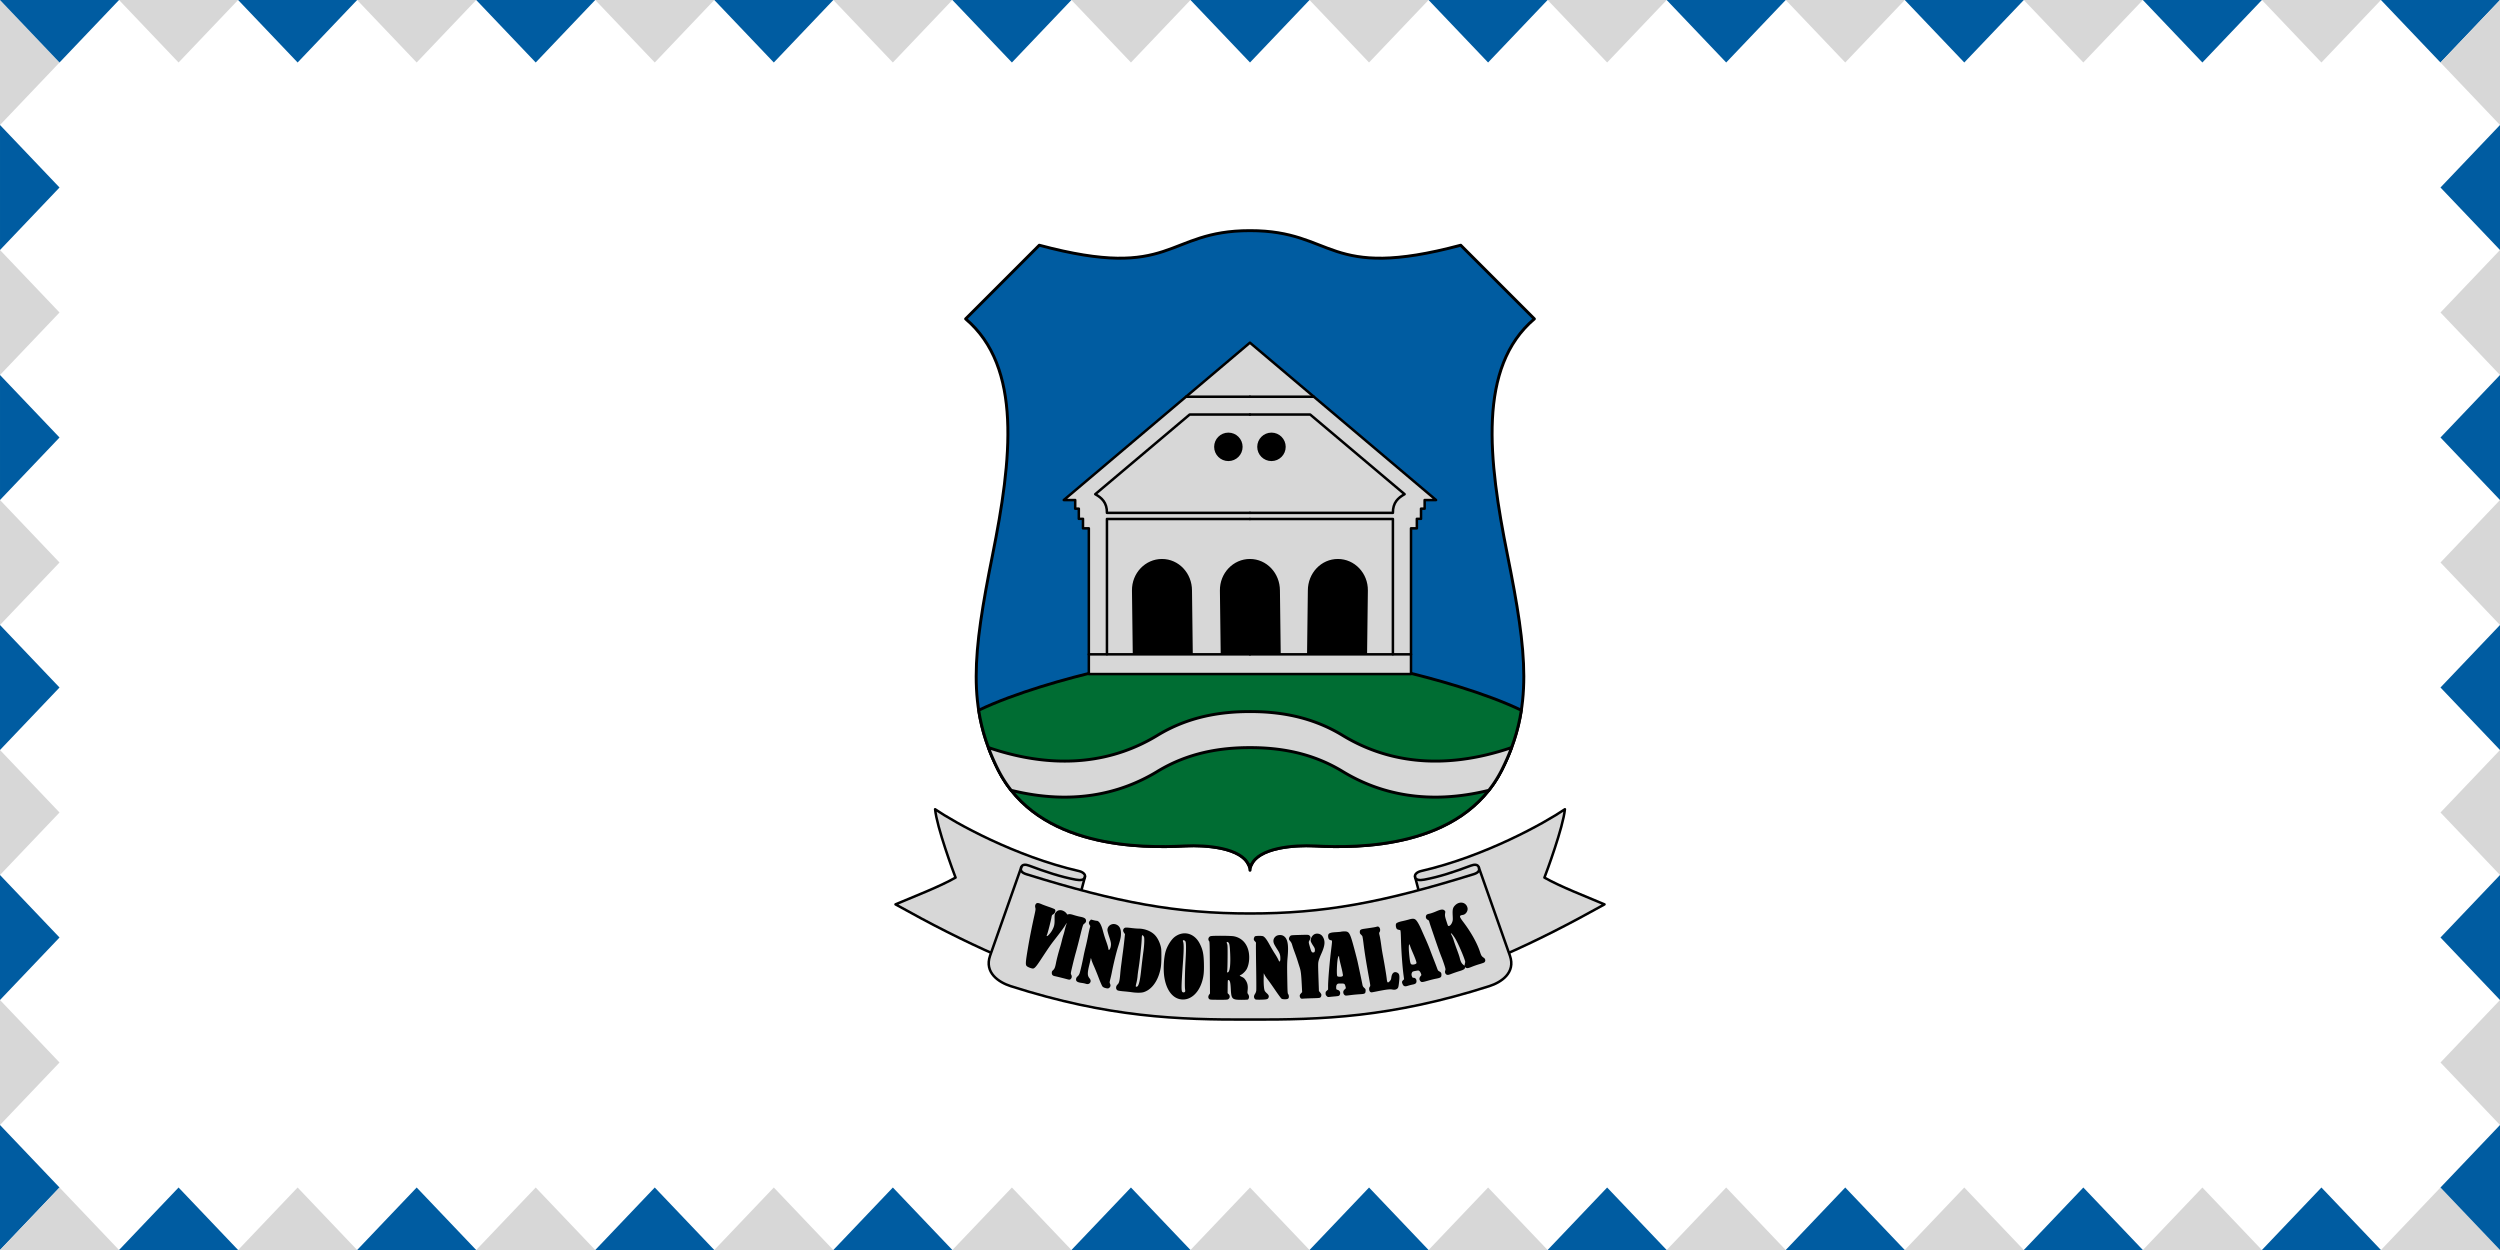 <svg width="1200" height="600" xmlns="http://www.w3.org/2000/svg"><path d="M0 522.52h1200v600H0z" fill="#fff" style="paint-order:fill markers stroke" transform="translate(0 -522.52)"/><g stroke="#000" stroke-linecap="round" stroke-linejoin="round"><path d="M568.473 406.073c-19.82 1.05-70.232 1.406-89.335-36.513-15.034-29.844-12.243-55.637-2.708-103.197 9.164-45.714 14.352-90.177-12.931-113.303l35.354-35.355c64.728 17.344 60.194-6.998 101.147-6.998s36.418 24.342 101.147 6.998l35.354 35.355c-27.283 23.126-22.095 67.59-12.931 113.303 9.535 47.56 12.326 73.353-2.708 103.197-19.103 37.919-69.515 37.563-89.335 36.513-12.303-.651-30.637 1.362-31.527 11.67-.89-10.308-19.224-12.321-31.527-11.67z" fill="#005ca1" stroke-width="1.415"/><path d="m600 300.149-70.141 21.364c-18.012 4.121-42.853 11.128-60.092 19.404 1.504 9.707 4.496 18.964 9.372 28.643 19.102 37.919 69.514 37.562 89.334 36.513 11.166-.591 27.3 1.014 30.851 9.024h1.353c3.55-8.01 19.683-9.615 30.85-9.024 19.82 1.05 70.232 1.406 89.334-36.513 4.876-9.68 7.868-18.936 9.372-28.643-17.24-8.276-42.08-15.283-60.092-19.404z" fill="#006d33" stroke-width="1.415"/><path d="M600 341.553c-13.912 0-29.463 2.3-44.442 11.428-20.005 12.19-46.846 17.523-81.12 5.853a105.238 105.238 0 0 0 4.7 10.726 57.402 57.402 0 0 0 6.234 9.791c29.103 7.205 52.36 1.792 70.186-9.07 14.979-9.127 30.53-11.427 44.442-11.427s29.463 2.3 44.442 11.428c17.826 10.861 41.083 16.274 70.186 9.07a57.402 57.402 0 0 0 6.233-9.792c1.823-3.62 3.383-7.18 4.7-10.726-34.273 11.67-61.114 6.336-81.119-5.853-14.979-9.127-30.53-11.428-44.442-11.428z" fill="#d7d7d7" stroke-width="1.415"/></g><g transform="matrix(2.021 0 0 2.021 -424.835 -917.199)" stroke="#000" stroke-linecap="round" stroke-linejoin="round" stroke-width=".6"><path d="M468.815 613.926v-34.611h-1.387v-2.254h-.992v-2.414h-.86v-2.05h-2.712l44.21-37.373 44.21 37.373h-2.711v2.05h-.86v2.414h-.992v2.254h-1.387v34.611h-38.26z" fill="#d7d7d7"/><g fill="none"><path d="M491.89 548.06h15.185M507.075 552.29h-14.313l-22.423 18.918c1.548.855 2.803 2.003 2.778 4.431h33.958M507.075 577.094h-33.958v32.213M468.815 609.241h38.26"/></g><g fill-rule="evenodd"><circle cx="501.957" cy="559.963" r="3.08"/><path d="m500.433 609.103-.187-15.008c-.05-3.99 3.045-7.203 6.829-7.203h0c3.783 0 6.828 3.213 6.828 7.203l.187 15.008zM479.547 609.103l-.187-15.008c-.05-3.99 3.045-7.203 6.828-7.203h0c3.783 0 6.83 3.213 6.83 7.203l.186 15.008z"/></g><g fill="none"><path d="M522.259 548.06h-15.184M507.075 552.29h14.312l22.423 18.918c-1.548.855-2.802 2.003-2.778 4.431h-33.957M507.075 577.094h33.957v32.213M545.334 609.241h-38.26"/></g><circle transform="scale(-1 1)" cx="-512.192" cy="559.963" r="3.08" fill-rule="evenodd"/><path d="m534.602 609.103.187-15.008c.05-3.99-3.045-7.203-6.828-7.203h0c-3.783 0-6.829 3.213-6.829 7.203l-.187 15.008z" fill-rule="evenodd"/></g><g stroke="#000" stroke-linecap="round" stroke-linejoin="round" stroke-width=".6"><path d="M478.529 458.58c-15.686-6.806-31.99-15.157-48.683-24.482 9.257-3.955 20.927-8.372 28.832-12.857-.911-2.284-9.028-24.227-9.831-32.801 9.593 6.53 38.335 22.614 69.101 29.682 1.777.408 3.142 1.581 2.836 2.741l-3.12 11.817M721.471 458.58c15.686-6.806 31.99-15.157 48.683-24.482-9.257-3.955-20.927-8.372-28.832-12.857.911-2.284 9.028-24.227 9.831-32.801-9.593 6.53-38.335 22.614-69.101 29.682-1.777.408-3.142 1.581-2.836 2.741l3.12 11.817" fill="#d7d7d7" stroke-width="1.213"/><path d="M490.108 416.557c.407-1.82 2.237-1.674 3.924-1.035 7.717 2.927 15.266 5.416 22.356 6.712 2.21.404 4.116.271 4.396-1.37" fill="none" stroke-width="1.213"/><path d="M714.886 473.343c5.701-1.824 12.748-6.455 9.877-14.6l-14.94-42.382c.584 1.493-.287 2.575-2.423 3.24-44.17 13.76-72.234 18.873-107.4 18.873s-63.23-5.113-107.4-18.872c-2.136-.666-3.007-1.748-2.422-3.241l-14.94 42.382c-2.872 8.145 4.175 12.776 9.876 14.6 46.993 15.036 80.53 16.168 114.886 16.043 34.356.125 67.893-1.007 114.886-16.043z" fill="#d7d7d7" stroke-width="1.213"/><path d="M709.892 416.557c-.407-1.82-2.237-1.674-3.924-1.035-7.717 2.927-15.266 5.416-22.356 6.712-2.21.404-4.116.271-4.396-1.37" fill="#d7d7d7" stroke-width="1.213"/></g><path d="M701.13 433.258c-.901.052-1.848.46-2.653 1.265-1.12 1.12-1.332 1.988-1.189 4.842.109 2.154.088 2.428-.25 3.324-.544 1.442-1.688 2.275-2.064 1.504-.069-.14-.418-1.18-.777-2.309-.65-2.045-.706-2.467-.5-3.765.095-.592.05-.742-.335-1.103-.718-.675-1.714-.56-4.08.472-1.09.476-2.468.958-3.062 1.072-1.236.235-1.616.495-1.774 1.213-.158.72.187 1.412.864 1.734.46.22.62.43.768 1.011.102.404.385 1.312.628 2.018.244.706 1.004 2.939 1.69 4.962 1.675 4.94 2.87 8.29 3.564 9.98.315.77.89 2.377 1.28 3.572.573 1.758.676 2.259.538 2.62-.29.764-.201 1.438.25 1.89.532.531.99.527 2.438-.022a70.3 70.3 0 0 1 4.5-1.533c1.518-.47 2.224-.943 2.224-1.488 0-.299.028-.303.38-.056.58.406 1.123.328 2.972-.425.933-.38 2.505-.926 3.492-1.214.988-.288 2.007-.634 2.265-.767.829-.429.847-1.671.032-2.24-1.195-.835-1.295-.989-1.98-3.048-1.367-4.116-4.262-9.294-7.856-14.055-2.192-2.902-2.217-3.248-.254-3.57 1.372-.224 2.485-1.948 2.164-3.353-.39-1.711-1.77-2.617-3.274-2.53zm-203.13.2a.938.938 0 0 0-.64.274c-.495.495-.626 1.158-.396 2.014.172.645.118 1.068-.48 3.727-1.107 4.92-2.353 11.221-3.066 15.5-1.232 7.394-1.272 8.219-.425 8.885.57.449 2.168 1.041 2.81 1.041.737 0 1.556-.904 3.51-3.874 4.189-6.365 4.965-7.49 6.841-9.9 3.043-3.911 4.233-5.527 5.103-6.927.437-.704.795-1.235.795-1.182s-.143.513-.318 1.022c-.175.509-.483 1.628-.684 2.487-.202.858-.487 1.898-.634 2.31-.147.412-.459 1.557-.692 2.545a61.29 61.29 0 0 1-.844 3.166c-.831 2.713-1.609 5.682-1.97 7.529-.456 2.325-.698 2.931-1.452 3.628-.506.468-.593.658-.593 1.313 0 .899.447 1.363 1.496 1.555.68.125 4.674 1.119 6.118 1.523.934.261 1.27.174 1.703-.443.345-.492.337-1.24-.016-1.84-.272-.46-.247-.626.613-4.28.492-2.091 1.233-4.983 1.648-6.428.414-1.444 1.338-4.998 2.052-7.896 1.047-4.25 1.37-5.33 1.671-5.576 1.007-.823 1.143-1.02 1.143-1.65 0-1.055-.725-1.556-2.84-1.957-.755-.143-2.13-.502-3.056-.799-1.562-.5-2.173-.559-2.835-.271-.177.077-.36-.057-.575-.42-.173-.293-.663-.753-1.088-1.023-1.403-.89-2.937-.833-3.846.141-.815.875-.887 1.178-.848 3.564.042 2.562-.184 3.557-1.231 5.429-.68 1.213-1.998 2.682-2.41 2.682-.223 0-.213-.12.073-.846.388-.985 1.77-6.406 2.064-8.1.174-1 .267-1.195.681-1.409 1.085-.56 1.561-1.923.886-2.534-.17-.154-1.422-.66-2.783-1.123-1.36-.464-2.926-1.044-3.48-1.289-.925-.409-1.555-.594-2.005-.567zm180.344 7.548c-.52-.031-1.18.093-2.105.364a47.4 47.4 0 0 1-3.122.778c-1.702.351-2.846.837-3.017 1.282-.182.474-.117 1.432.137 2.04.187.449.393.624.898.764.36.1.748.182.862.183.295.001.362.669.475 4.707.158 5.693.669 12.767 1.22 16.905l.27 2.019-.424.394c-.233.216-.476.557-.54.757-.162.51.474 1.878.964 2.076h.001c.584.234.8.217 2.02-.157.61-.189 1.55-.426 2.085-.527 1.383-.26 1.85-.675 1.85-1.639 0-.949-.56-1.605-1.37-1.605-.444 0-.57-.097-.778-.593-.314-.755-.314-1.348.004-1.963.224-.431.41-.515 1.67-.753 1.337-.252 1.44-.25 1.844.041.235.17.566.68.734 1.13.297.797.296.83-.022 1.18-.825.907-.885 1.854-.166 2.619.499.53.877.502 3.563-.273 1.27-.366 2.996-.795 3.836-.952 2.316-.434 2.665-.685 2.665-1.915 0-.82-.242-1.2-1.013-1.593-.585-.299-.713-.486-1.135-1.67-.262-.732-.928-2.477-1.481-3.876-.553-1.4-1.38-3.555-1.836-4.791-.457-1.236-1.385-3.48-2.062-4.985a645.671 645.671 0 0 1-2.091-4.706c-1.036-2.368-1.98-4.022-2.669-4.677-.365-.348-.746-.533-1.266-.564zm-154.686.366-.498.558c-.588.658-.632 1.237-.153 2.013l.347.56-.34 1.257c-.186.691-.54 2.335-.786 3.652a105.363 105.363 0 0 1-1.11 5.048c-.363 1.459-.823 3.5-1.02 4.535-.608 3.171-1.57 7.31-1.917 8.25-.182.49-.548 1.073-.813 1.296-.616.519-.867.995-.867 1.645 0 .938.796 1.388 2.91 1.645.517.063 1.28.226 1.695.363.93.307 1.614.174 2.066-.4.527-.671.445-1.438-.244-2.263-1.02-1.22-1.02-2.605 0-6.65.324-1.288.589-2.48.589-2.653 0-.537.292-.16.4.518.058.356.558 1.648 1.113 2.87.555 1.223 1.616 3.828 2.357 5.788.742 1.96 1.542 3.793 1.777 4.073.277.33.73.591 1.284.741 1.197.325 1.516.313 2.016-.081.59-.464.724-1.17.365-1.923-.277-.58-.27-.671.153-2.376.243-.975.529-2.235.636-2.8.753-3.952 2.199-9.909 3.054-12.578 1.153-3.598 1.39-4.689 1.39-6.417 0-2.268-.72-3.625-2.262-4.268-2.004-.836-4.241.556-4.241 2.64 0 .433.354 1.784.856 3.271.894 2.645 1.007 3.483.67 4.943-.168.731-.569 1.372-.858 1.372-.073 0-.185-.366-.25-.813-.063-.447-.445-1.738-.846-2.867-.885-2.489-1.107-3.198-1.798-5.732-.835-3.063-1.845-4.62-2.993-4.618-.188 0-.869-.134-1.512-.299zm137.635 3.354c-.174.008-.393.064-.712.158-.552.163-1.785.363-5.688.923-1.806.26-2.183.526-2.183 1.547 0 .572.104.81.529 1.213.29.277.6.636.688.798.088.162.315 1.548.505 3.08.615 4.971 1.218 8.758 2.736 17.16.685 3.79.667 3.55.314 4.047-.56.79-.258 2.398.487 2.594h.001c.166.043.34.087.387.097.047.01 1.202-.207 2.567-.482 4.468-.9 6.265-1.12 7.344-.897 1.151.238 1.997.052 2.578-.566.33-.352.44-.761.634-2.353.448-3.698.308-4.604-.797-5.175-1.458-.754-2.594.2-2.851 2.395-.095.806-.231 1.122-.71 1.652-.977 1.082-1.295.839-1.489-1.142-.138-1.408-1.072-7.071-1.791-10.855-.278-1.464-.587-3.279-.685-4.032-.344-2.627-.698-4.8-.967-5.937-.248-1.048-.248-1.18.002-1.536.43-.614.355-1.786-.148-2.288-.294-.294-.46-.414-.75-.4zm-120.801.513c-.517.022-.733.151-.983.4-.548.549-.54 1.241.028 2.077l.45.661-.293 2.828c-.16 1.555-.472 4.137-.693 5.737-.22 1.6-.448 3.332-.506 3.85a123 123 0 0 1-.349 2.652 81.801 81.801 0 0 0-.425 3.935c-.27 3.322-.56 4.503-1.26 5.144-.987.905-.982 2.361.01 2.872.271.14 1.518.334 2.874.447 1.317.11 3.09.303 3.936.428 2.186.323 4.455.32 5.573-.006 3.292-.961 6.043-4.113 7.509-8.601.869-2.661 1.105-4.504 1.103-8.582 0-3.253-.044-3.838-.376-5.048-.584-2.133-1.609-4.05-2.83-5.294-1.79-1.823-4.818-2.997-7.764-3.011-.64-.002-2.085-.117-3.215-.253-1.453-.175-2.272-.259-2.79-.236zm105.088 1.834a9.748 9.748 0 0 0-.449 0c-.643.013-1.243.068-1.334.124-.09.056-1.227.165-2.525.24-3.295.193-3.934.597-3.74 2.367.097.891.49 1.362 1.256 1.506.528.1.576.16.576.731 0 .343-.15 1.778-.331 3.19-.768 5.972-1.55 15.103-1.551 18.091l-.001 1.664-.599.545c-.512.466-.598.655-.598 1.3 0 .614.097.855.52 1.278.495.495.57.515 1.498.407.537-.062 1.669-.173 2.516-.246 1.795-.156 2.026-.239 2.287-.812.454-.997.014-2.008-1.005-2.313-.593-.178-.687-.274-.714-.733-.061-1.036.048-1.552.41-1.937.327-.348.524-.39 1.87-.39 1.706 0 1.818.078 2.201 1.532.196.743.189.772-.321 1.198-.288.24-.595.635-.684.877-.24.652.002 1.53.532 1.926.458.341.486.343 2.774.046a76.905 76.905 0 0 1 4.46-.425c2.541-.149 2.803-.297 2.86-1.62.033-.755-.018-.866-.657-1.457-.592-.546-.725-.803-.906-1.743-.22-1.144-1.663-7.992-2.252-10.686-.185-.847-.841-3.427-1.459-5.732-2.13-7.954-2.508-8.882-4.634-8.928zm50.908.893c.313.012 1.46 1.509 2.327 3.06 1.642 2.94 4.624 10.108 4.484 10.777l-.229 1.096-.137.653-.716-.614c-.75-.643-1.176-1.535-1.595-3.344-.12-.517-.711-2.25-1.314-3.85-.602-1.6-1.283-3.554-1.512-4.343-.229-.789-.654-1.855-.944-2.37-.29-.515-.477-.986-.415-1.047a.071.071 0 0 1 .051-.019zM568.893 448c-1.655-.052-3.364.478-4.943 1.642-1.758 1.297-3.74 4.475-4.497 7.213-.855 3.092-1.126 8.555-.597 12.06.865 5.74 3.468 9.619 7.112 10.599 4.617 1.24 9.135-2.165 11.004-8.293.792-2.596 1-4.61.903-8.719-.112-4.68-.543-6.72-2.032-9.616-1.59-3.09-4.193-4.798-6.95-4.886zm63.23.141c-.351.013-.699.083-1.024.219-1.212.506-2.164 2.187-1.934 3.415.062.33.534 1.234 1.049 2.007.8 1.202.935 1.524.935 2.206 0 .917-.214 1.21-.885 1.21-.622 0-.85-.383-1.43-2.396-.78-2.707-.77-2.55-.205-3.565.587-1.052.522-1.731-.218-2.275-.397-.291-.71-.305-4.572-.189-4.144.125-4.147.126-4.583.562-.24.24-.481.708-.535 1.04-.085.522-.01.702.571 1.374.485.56.756 1.1.982 1.956.172.65.683 2.15 1.135 3.332a79.634 79.634 0 0 1 1.426 4.107 275.87 275.87 0 0 0 1.028 3.26c.533 1.639.722 3.196.97 7.992l.197 3.82-.427.458c-.72.773-.858 1.169-.638 1.835.107.324.324.667.481.763.158.096.595.137.972.09.376-.049 2.355-.138 4.397-.197 3.49-.103 3.733-.13 4.049-.471.322-.348.428-.717.385-1.331-.01-.156-.277-.593-.592-.97l-.573-.686-.114-3.308c-.328-9.56-.33-9.932-.039-11.165.154-.65.738-2.19 1.297-3.421 1.84-4.057 1.996-6.238.601-8.346-.573-.867-1.653-1.361-2.706-1.326zm-17.944.68c-.658.034-1.301.225-1.742.561-1.278.975-1.546 2.424-.739 4.001.251.49.89 1.557 1.42 2.37 1.03 1.58 1.388 2.499 1.436 3.692.05 1.26.008 1.61-.24 1.95-.222.301-.277.242-.75-.8-.28-.618-1.011-1.886-1.625-2.817-.613-.93-1.745-2.848-2.516-4.26-1.371-2.514-2.228-3.654-3.085-4.101-.58-.303-3.613-.26-3.996.058-.152.127-.352.502-.444.835-.187.68-.075.989.611 1.675.328.328.42.56.354.902-.048.253-.014 5.235.079 11.07.092 5.835.118 11.01.058 11.5-.062.519-.285 1.154-.532 1.518-.234.344-.468.846-.523 1.117-.136.682.23 1.472.773 1.668.25.09 1.532.128 2.85.085 2.596-.085 3.042-.225 3.354-1.047.262-.688.039-1.234-.816-1.999-.425-.381-.876-.89-1.001-1.13-.375-.72-.589-2.992-.548-5.83l.037-2.674.516.962c.284.53.939 1.488 1.455 2.13.516.642 2.093 2.869 3.505 4.949s2.767 3.926 3.01 4.106c.329.242.737.33 1.583.333 1.542.008 1.995-.285 1.995-1.296 0-.47-.119-.894-.325-1.156-.302-.384-.333-.903-.447-7.51-.104-6.055-.079-7.572.174-10.346.556-6.1-.025-8.962-2.059-10.143-.494-.287-1.165-.408-1.822-.374zm-65.82.062c.129-.001.307.172.55.498.32.427.36.706.349 2.396-.008 1.052-.18 3.145-.384 4.65-.398 2.951-.773 6.054-1.156 9.575-.444 4.086-.91 6.275-1.538 7.235-.253.385-.828.523-1.003.24-.05-.082.093-.874.318-1.76.224-.886.46-2.263.523-3.06.063-.797.23-2.142.37-2.99.329-1.975.706-4.84.925-7.015.095-.94.289-2.828.43-4.193.142-1.365.273-3.174.294-4.02.025-1.067.106-1.554.321-1.556zm38.17.288c-2.46-.014-4.867.041-5.395.177-1.071.275-1.485 1.67-.722 2.432.218.219.262 1.982.318 12.673l.066 12.42-.405.548c-.525.71-.533 1.57-.02 2.073.374.367.504.378 4.487.404 3.249.021 4.2-.024 4.573-.216.967-.5 1.114-1.64.318-2.454l-.502-.514.032-3.177c.032-3.069.045-3.174.375-3.127.691.1.973 1.142 1.119 4.129.246 5.057.56 5.381 5.211 5.383 1.506 0 2.87-.07 3.03-.156.161-.086.37-.436.464-.777.177-.641 0-1.304-.53-1.998-.192-.25-.208-.592-.083-1.707.226-2.019-.061-3.434-.972-4.793-.59-.88-.89-1.146-1.77-1.572-.584-.282-1.066-.552-1.07-.6-.004-.047.342-.271.772-.499.865-.459 2.16-1.806 2.636-2.742 1.046-2.057 1.428-5.172.966-7.88-.718-4.209-3.339-7.052-7.176-7.787-.747-.143-3.262-.226-5.723-.24zm-18.4 2.125c.294.006.647.224.873.57.36.548.382 3.79.062 9.181-.308 5.202-.437 12.299-.248 13.662.132.943.117 1.218-.078 1.412-.326.327-.978.305-1.266-.041-.503-.606-.435-3.256.372-14.519.395-5.505.418-8.448.077-9.406-.167-.47-.184-.713-.058-.792a.481.481 0 0 1 .266-.068zm20.914.822c.09 0 .208.039.35.116.701.374.873 1.203 1.074 5.163.265 5.214-.092 8.703-.948 9.246-.485.309-.629.096-.455-.671.076-.341.156-3.243.176-6.45.032-5.12.001-5.914-.25-6.504-.247-.582-.218-.905.053-.9zm87.437 1.144c.068 0 .263.443.434.984.17.541.732 1.938 1.248 3.104 1.018 2.302 1.757 4.34 1.757 4.848 0 .205-.215.411-.594.57v-.002c-.766.321-1.71.318-2.033-.006-.38-.38-.664-2.033-.97-5.648-.18-2.12-.108-3.85.158-3.85zm-33.85 5.668c.094.01.156.204.156.575 0 .327.337 1.924.75 3.55.413 1.625.802 3.302.864 3.725.062.424.154.932.204 1.13a.721.721 0 0 1-.193.641c-.395.397-2.177.393-2.503-.004-.446-.542-.15-7.573.382-9.1.124-.357.248-.528.34-.517z"/><path d="M28.572 570 0 540v60z" fill="#005ca1"/><path d="m1142.857 600 28.571-30L1200 600z" fill="#d7d7d7"/><path d="m1085.714 600 28.572-30 28.571 30z" fill="#005ca1"/><path d="m1028.571 600 28.572-29.999 28.571 30z" fill="#d7d7d7"/><path d="M971.428 600 1000 570.001l28.571 30z" fill="#005ca1"/><path d="m914.286 600 28.57-30 28.573 30z" fill="#d7d7d7"/><path d="m857.143 600 28.571-30 28.572 30z" fill="#005ca1"/><path d="m800 600 28.571-30 28.572 30z" fill="#d7d7d7"/><path d="m742.857 600 28.571-30L800 600z" fill="#005ca1"/><path d="m0 600 28.571-30 28.572 30zM685.714 600l28.571-30 28.572 30z" fill="#d7d7d7"/><path d="m628.571 600 28.572-29.999 28.571 30z" fill="#005ca1"/><path d="M571.428 600 600 570.001l28.571 30z" fill="#d7d7d7"/><path d="m514.286 600 28.57-30 28.573 30z" fill="#005ca1"/><path d="m457.143 600 28.571-30 28.572 30z" fill="#d7d7d7"/><path d="m400 600 28.571-30 28.572 30z" fill="#005ca1"/><path d="m342.857 600 28.571-30L400 600z" fill="#d7d7d7"/><path d="m285.714 600 28.571-30 28.572 30z" fill="#005ca1"/><path d="m228.571 600 28.572-29.999 28.571 30z" fill="#d7d7d7"/><path d="M171.428 600 200 570l28.571 30z" fill="#005ca1"/><path d="m114.286 600 28.57-30 28.572 30z" fill="#d7d7d7"/><path d="m57.143 600 28.571-30 28.572 30z" fill="#005ca1"/><path d="M28.572 510 0 480v60z" fill="#d7d7d7"/><path d="M28.572 450 0 420v60z" fill="#005ca1"/><path d="M28.572 390 0 360v60z" fill="#d7d7d7"/><path d="M28.572 330 0 300v60z" fill="#005ca1"/><path d="M28.572 270 0 240v60z" fill="#d7d7d7"/><path d="M28.572 210 .001 180v60z" fill="#005ca1"/><path d="M28.572 150 .001 120v60z" fill="#d7d7d7"/><path d="M28.572 90 .001 60v60z" fill="#005ca1"/><path d="M28.572 30 .001 0v60z" fill="#d7d7d7"/><path d="m1142.857 0 28.572 30L1200 0z" fill="#005ca1"/><path d="m1085.714 0 28.572 30 28.571-30z" fill="#d7d7d7"/><path d="m1028.572 0 28.57 30 28.572-30z" fill="#005ca1"/><path d="M971.429 0 1000 30l28.572-30z" fill="#d7d7d7"/><path d="m914.286 0 28.571 30L971.43 0z" fill="#005ca1"/><path d="m857.143 0 28.571 30 28.572-30z" fill="#d7d7d7"/><path d="m800 0 28.571 30 28.572-30z" fill="#005ca1"/><path d="m742.857 0 28.572 30L800 0z" fill="#d7d7d7"/><path d="m0 0 28.571 30L57.143 0zM685.714 0l28.572 30 28.571-30z" fill="#005ca1"/><path d="m628.572 0 28.57 30 28.572-30z" fill="#d7d7d7"/><path d="M571.429 0 600 30l28.572-30z" fill="#005ca1"/><path d="m514.286 0 28.571 30L571.43 0z" fill="#d7d7d7"/><path d="m457.143 0 28.571 30 28.572-30z" fill="#005ca1"/><path d="m400 0 28.571 30 28.572-30z" fill="#d7d7d7"/><path d="m342.857 0 28.572 30L400 0z" fill="#005ca1"/><path d="m285.714 0 28.572 30 28.571-30z" fill="#d7d7d7"/><path d="m228.571 0 28.572 30 28.571-30z" fill="#005ca1"/><path d="M171.429 0 200 30l28.572-30z" fill="#d7d7d7"/><path d="m114.286 0 28.571 30L171.43 0z" fill="#005ca1"/><path d="m57.143 0 28.571 30 28.572-30z" fill="#d7d7d7"/><path d="M1171.428 570 1200 540v60z" fill="#005ca1"/><path d="M1171.428 510 1200 480v60z" fill="#d7d7d7"/><path d="M1171.428 450 1200 420v60z" fill="#005ca1"/><path d="M1171.428 390 1200 360v60z" fill="#d7d7d7"/><path d="M1171.428 330 1200 300v60z" fill="#005ca1"/><path d="M1171.428 270 1200 240v60z" fill="#d7d7d7"/><path d="m1171.428 210 28.571-30v60z" fill="#005ca1"/><path d="m1171.428 150 28.571-30v60z" fill="#d7d7d7"/><path d="m1171.428 90 28.571-30v60z" fill="#005ca1"/><path d="m1171.428 30 28.571-30v60z" fill="#d7d7d7"/></svg>